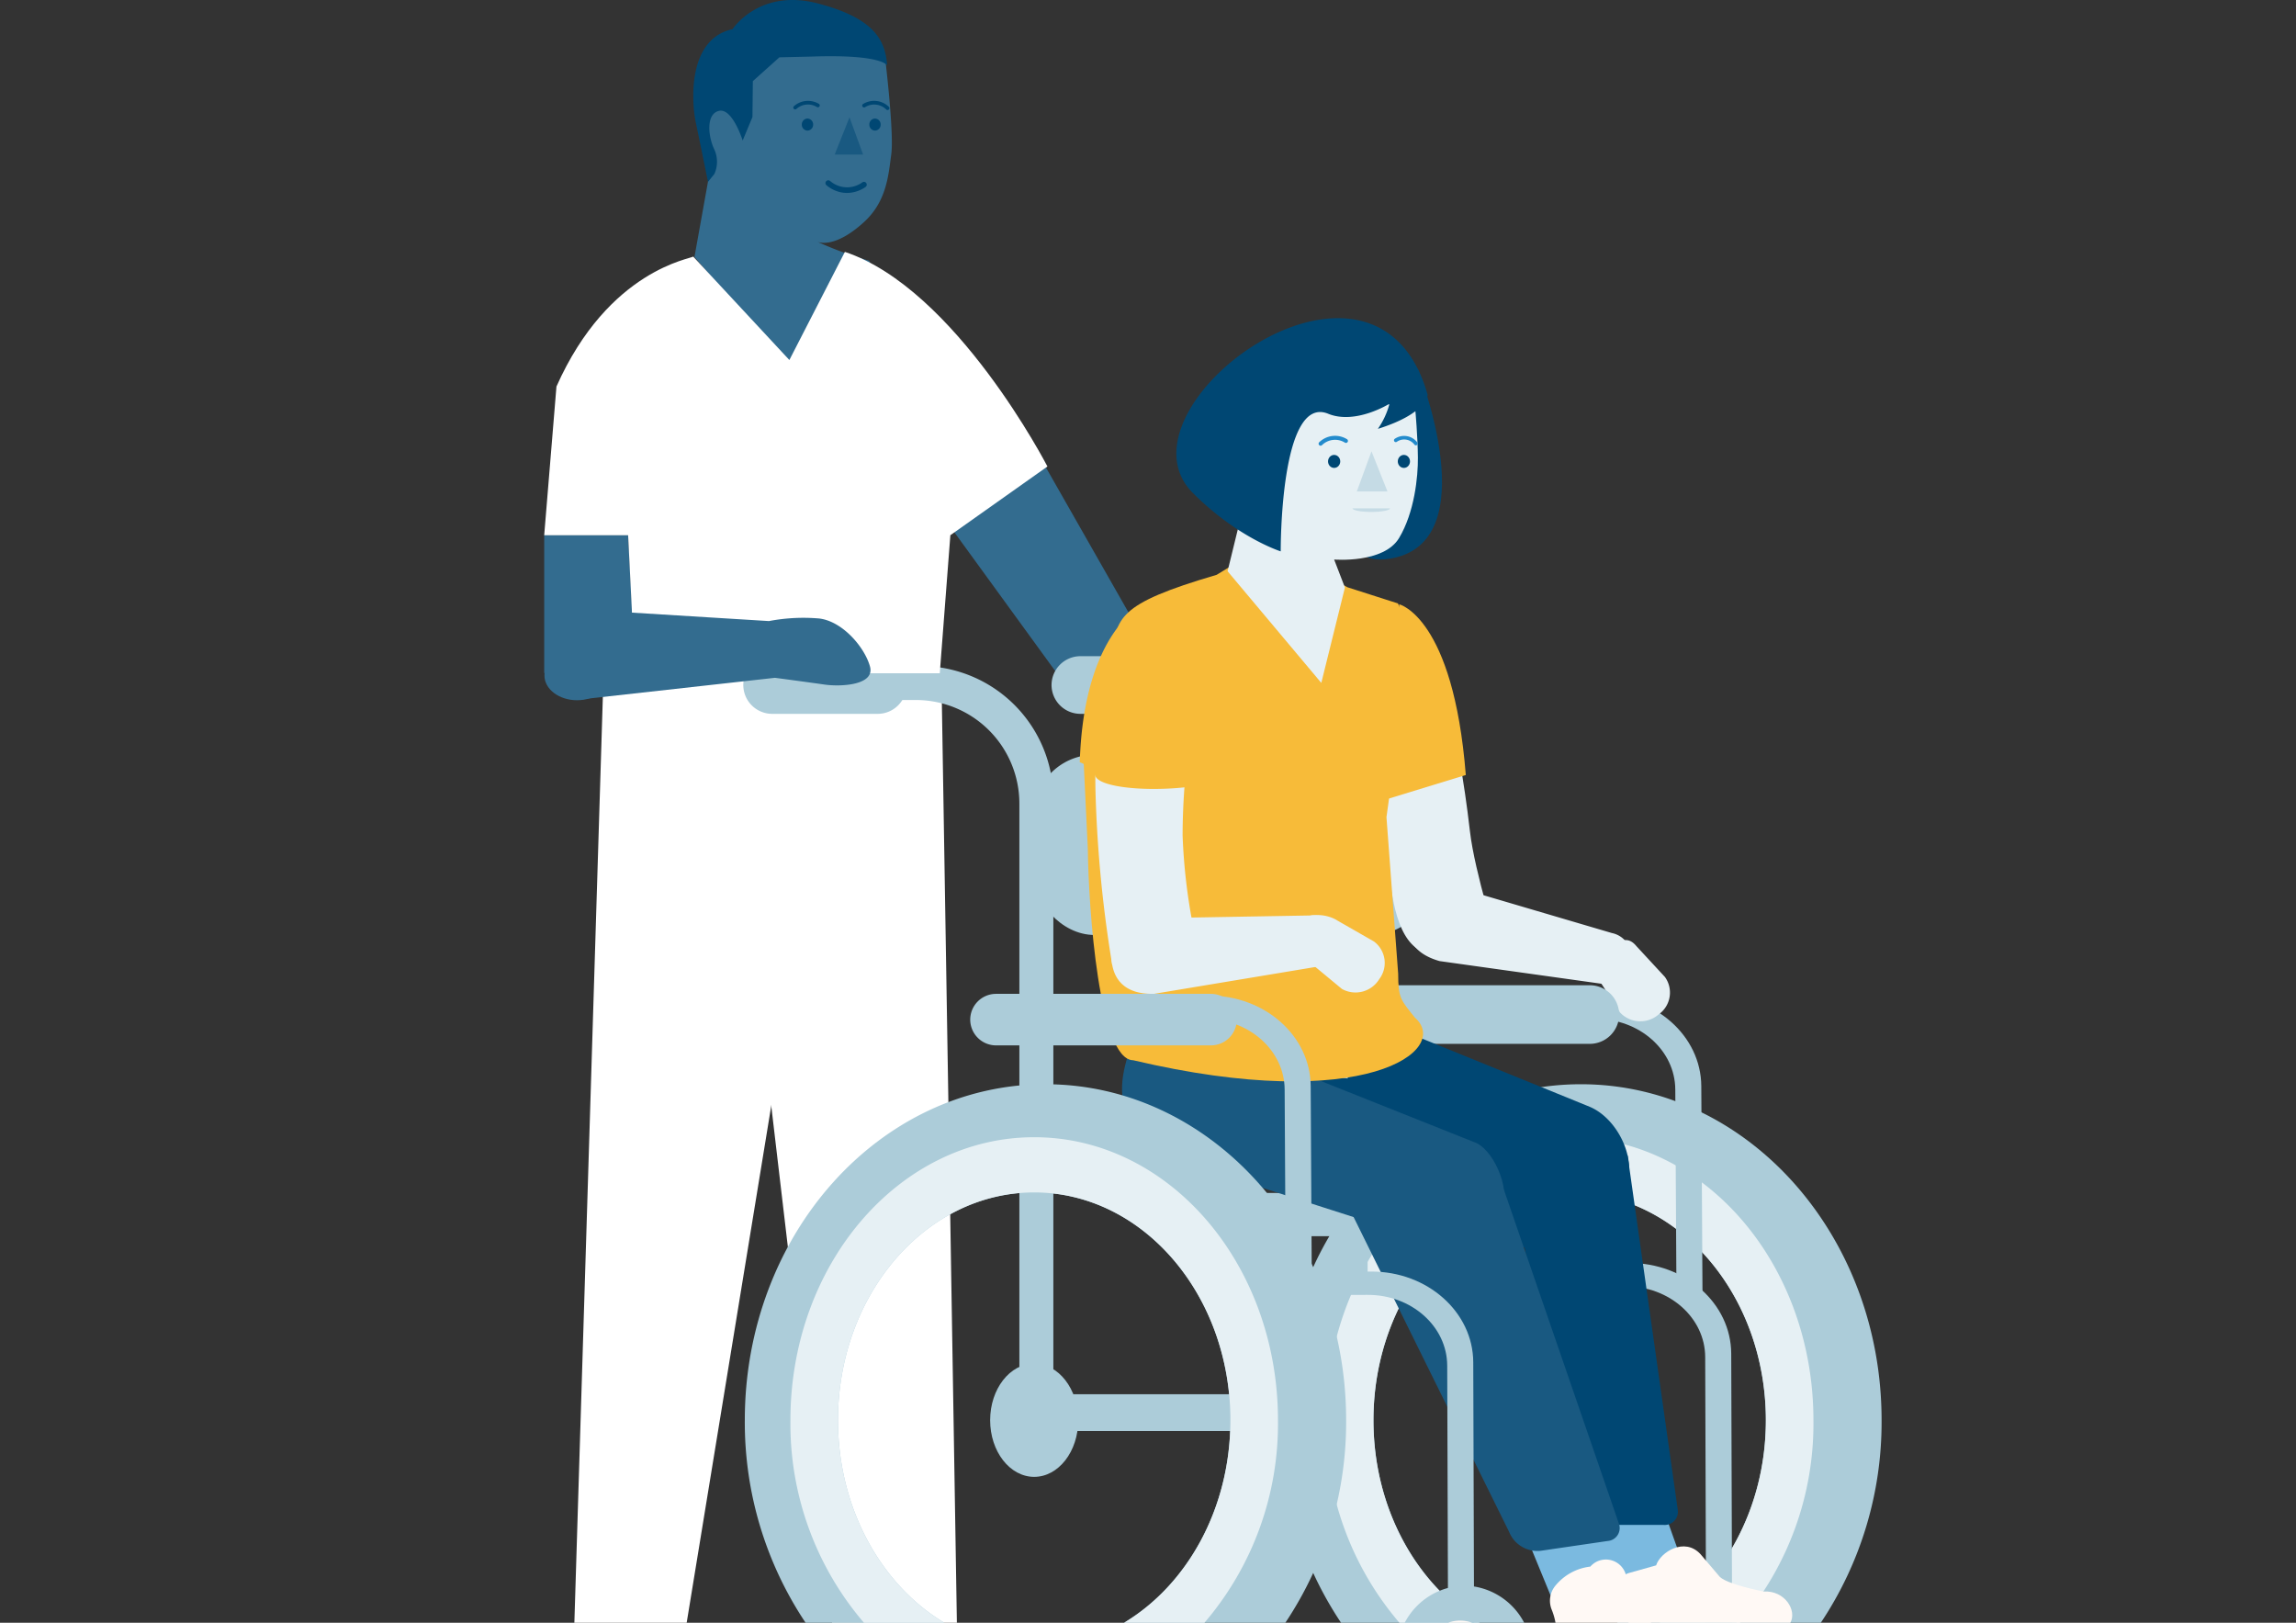 <?xml version="1.0" encoding="UTF-8"?>
<svg xmlns="http://www.w3.org/2000/svg" xmlns:xlink="http://www.w3.org/1999/xlink" width="358" height="253" viewBox="0 0 358 253">
  <rect x="0" y="0" width="358" height="253" fill="#333333" stroke="none"/>
  <defs>
    <clipPath id="clip-Pflege-Einrichtung_links">
      <rect width="358" height="253"></rect>
    </clipPath>
  </defs>
  <g id="Pflege-Einrichtung_links" clip-path="url(#clip-Pflege-Einrichtung_links)">
    <g id="Gruppe_894" data-name="Gruppe 894" transform="translate(-16 -492.368)">
      <g id="Gruppe_882" data-name="Gruppe 882" transform="translate(100.854 492.368)">
        <path id="Pfad_936" data-name="Pfad 936" d="M-177.9-1299.431h-16.58l-16.033-22.053,14.246-10.187Z" transform="translate(274.39 1404.364)" fill="#336c8f"></path>
        <g id="Gruppe_880" data-name="Gruppe 880" transform="translate(4.703)">
          <g id="Gruppe_861" data-name="Gruppe 861" transform="translate(0)">
            <path id="Pfad_937" data-name="Pfad 937" d="M-275.134-1261.16l-35.63-10.224,18.584,157.911h19.459Z" transform="translate(332.364 1366.472)" fill="#fff"></path>
            <path id="Pfad_938" data-name="Pfad 938" d="M-325.857-1269.463l-37.621-6.778-4.914,159.731h17.512Z" transform="translate(368.392 1369.508)" fill="#fff"></path>
            <g id="Gruppe_860" data-name="Gruppe 860" transform="translate(18.545)">
              <g id="Gruppe_858" data-name="Gruppe 858">
                <g id="Gruppe_857" data-name="Gruppe 857">
                  <g id="Gruppe_856" data-name="Gruppe 856" transform="translate(0.182 6.444)">
                    <g id="Gruppe_855" data-name="Gruppe 855">
                      <g id="Gruppe_854" data-name="Gruppe 854">
                        <g id="Gruppe_853" data-name="Gruppe 853">
                          <path id="Pfad_939" data-name="Pfad 939" d="M-318.053-1500.661l5.661-8.025,23.649,2.243s1.457,11.906,1,15.349c-.448,3.347-.738,7.4-4.3,10.628-4.442,4.033-6.93,3.155-7.229,3.027l-.031-.014.031.014a57.061,57.061,0,0,0,8.061,2.955l1.1,2.2-13.96,14.15-14.359-16.941,2.737-15.234Z" transform="translate(318.43 1508.686)" fill="#336c8f"></path>
                          <path id="Pfad_940" data-name="Pfad 940" d="M-267.365-1425.346l-.031-.014Z" transform="translate(286.525 1456.592)" fill="#336c8f"></path>
                          <g id="Gruppe_851" data-name="Gruppe 851" transform="translate(15.411 9.268)">
                            <path id="Pfad_941" data-name="Pfad 941" d="M-277.025-1482.612a.29.29,0,0,1-.214-.094.29.29,0,0,1,.018-.409,3.317,3.317,0,0,1,3.893-.365.29.29,0,0,1,.091.4.289.289,0,0,1-.4.091,2.688,2.688,0,0,0-3.193.3A.288.288,0,0,1-277.025-1482.612Z" transform="translate(277.315 1483.96)" fill="#004773"></path>
                          </g>
                          <g id="Gruppe_852" data-name="Gruppe 852" transform="translate(26.155 9.273)">
                            <path id="Pfad_942" data-name="Pfad 942" d="M-244.7-1482.51a.288.288,0,0,1-.21-.09h0a2.672,2.672,0,0,0-3.3-.351.29.29,0,0,1-.4-.107.289.289,0,0,1,.106-.4,3.29,3.29,0,0,1,4.015.456.29.29,0,0,1-.012.41A.289.289,0,0,1-244.7-1482.51Z" transform="translate(248.65 1483.947)" fill="#004773"></path>
                          </g>
                          <path id="Pfad_943" data-name="Pfad 943" d="M-244.8-1476.569a.912.912,0,0,1,.882.94.913.913,0,0,1-.882.941.913.913,0,0,1-.882-.941A.912.912,0,0,1-244.8-1476.569Z" transform="translate(272.949 1488.607)" fill="#004773"></path>
                          <path id="Pfad_944" data-name="Pfad 944" d="M-272.892-1476.569a.912.912,0,0,1,.882.94.913.913,0,0,1-.882.941.913.913,0,0,1-.882-.941A.912.912,0,0,1-272.892-1476.569Z" transform="translate(290.512 1488.607)" fill="#004773"></path>
                          <path id="Pfad_945" data-name="Pfad 945" d="M-255.666-1471.279h-4.429l2.308-5.8Z" transform="translate(281.96 1488.927)" fill="#195981"></path>
                        </g>
                      </g>
                    </g>
                  </g>
                  <path id="Pfad_946" data-name="Pfad 946" d="M-312.8-1521.329s4.142-6.4,13.278-4.02,10.537,5.969,10.842,9.685c0,0-.731-1.767-11.633-1.4l-5.177.122-4.142,3.716-.061,5.6-1.523,3.655s-1.584-5.056-3.655-4.629-1.766,3.9-.792,5.969a4.628,4.628,0,0,1,.038,3.87l-1,1.234s-1.23-6.078-1.9-9.246S-319.861-1519.806-312.8-1521.329Z" transform="translate(318.915 1525.878)" fill="#004773"></path>
                </g>
              </g>
              <g id="Gruppe_859" data-name="Gruppe 859" transform="translate(20.607 28.108)">
                <path id="Pfad_947" data-name="Pfad 947" d="M-260.573-1448.915a4.764,4.764,0,0,1-1.434-.224,5.072,5.072,0,0,1-1.789-.99.438.438,0,0,1-.023-.619.438.438,0,0,1,.618-.023,4.04,4.04,0,0,0,5.022.2.438.438,0,0,1,.608.121.439.439,0,0,1-.121.608A5.128,5.128,0,0,1-260.573-1448.915Z" transform="translate(263.937 1450.887)" fill="#004773"></path>
              </g>
            </g>
          </g>
          <g id="Gruppe_872" data-name="Gruppe 872" transform="translate(26.34 49.607)">
            <g id="Gruppe_862" data-name="Gruppe 862" transform="translate(83.728 119.436)">
              <path id="Pfad_948" data-name="Pfad 948" d="M-60.211-1021.7c0-19.613,13.7-35.513,30.593-35.513S.975-1041.309.975-1021.7c0,13.752-6.734,25.677-16.583,31.577H9.542a56.242,56.242,0,0,0,9.477-31.577c0-28.928-20.988-52.378-46.88-52.378s-46.88,23.45-46.88,52.378a56.242,56.242,0,0,0,9.477,31.577h21.634C-53.477-996.019-60.211-1007.944-60.211-1021.7Z" transform="translate(74.74 1074.074)" fill="#acccd9"></path>
              <ellipse id="Ellipse_67" data-name="Ellipse 67" cx="6.867" cy="8.829" rx="6.867" ry="8.829" transform="translate(38.254 43.548)" fill="#4c4c4c"></ellipse>
              <path id="Pfad_949" data-name="Pfad 949" d="M-48.35-1007.928c0-19.613,13.7-35.513,30.593-35.513s30.593,15.9,30.593,35.513c0,13.752-6.734,25.677-16.583,31.577H8.788a47.692,47.692,0,0,0,11.466-31.577c0-24.369-17.018-44.123-38.01-44.123s-38.01,19.755-38.01,44.123A47.69,47.69,0,0,0-44.3-976.351h12.534C-41.616-982.251-48.35-994.176-48.35-1007.928Z" transform="translate(62.878 1060.306)" fill="#e6f0f4"></path>
            </g>
            <g id="Gruppe_863" data-name="Gruppe 863" transform="translate(136.262 197.597)">
              <path id="Pfad_950" data-name="Pfad 950" d="M74.736-865.545a10.759,10.759,0,0,0-9.317,5.794H84.052A10.758,10.758,0,0,0,74.736-865.545Z" transform="translate(-65.419 865.545)" fill="#acccd9"></path>
            </g>
            <path id="Pfad_951" data-name="Pfad 951" d="M49.8-985.585c-.025-7.842-7.152-14.177-15.918-14.149l-21.887.071.012,3.634,21.327-.069c6.832-.023,12.387,4.915,12.407,11.028l.135,41.428h4.061Z" transform="translate(104.243 1147.034)" fill="#acccd9"></path>
            <path id="Pfad_952" data-name="Pfad 952" d="M60.159-884.161l10.527-3.028L65.25-902.433l-10.527,3.028Z" transform="translate(77.53 1086.204)" fill="#7bbae0"></path>
            <path id="Pfad_953" data-name="Pfad 953" d="M88.88-874.817s-5.494-1.058-6.816-2.267l-3.021-3.552c-2.493-2.723-6.283-.311-6.925,1.742L67.855-877.7c-1.624.454-1.99,2.6-.429,4.925l.411,2.831H93.048C94.111-871.868,92.195-875.016,88.88-874.817Z" transform="translate(70.213 1073.337)" fill="#fff9f5"></path>
            <path id="Pfad_954" data-name="Pfad 954" d="M31.632-1110.9l9.824-.056c8.766-.05,15.908,6.267,15.953,14.109l.2,34.476-4.072-1.894-.183-32.058c-.035-6.113-5.6-11.036-12.434-11l-9.264.053Z" transform="translate(91.966 1216.57)" fill="#acccd9"></path>
            <rect id="Rechteck_541" data-name="Rechteck 541" width="62.133" height="28.1" rx="9.532" transform="translate(107.366 96.16) rotate(-180)" fill="#acccd9"></rect>
            <path id="Pfad_955" data-name="Pfad 955" d="M-30.421-1268.952s7.634.435,11.456,33.621c.733,6.366,4.421,17.933,4.421,17.933l-11.4.952c-4.447-1.363-5.284-9-5.718-13.631l-1.169-12.458Z" transform="translate(132.268 1315.344)" fill="#e6f0f4"></path>
            <g id="Gruppe_864" data-name="Gruppe 864" transform="translate(103.613 88.367)">
              <path id="Pfad_956" data-name="Pfad 956" d="M10.131-1149.472l-23.838-7.021c-2.231-.6-5.733-1.229-7,2.234,0,0-3.921,6.906,3.967,9.159l25.177,3.523c2.231.6,3.753-.361,4.514-2.848h0A3.813,3.813,0,0,0,10.131-1149.472Z" transform="translate(21.686 1156.963)" fill="#e6f0f4"></path>
              <path id="Pfad_957" data-name="Pfad 957" d="M66.352-1128.3l-4.458-4.82c-1.391-1.685-2.8-.826-4.722.7h0c-1.918,1.53-2.891,2.279-1.5,3.964l3.7,5.716a4.337,4.337,0,0,0,6.016.281h0A4.166,4.166,0,0,0,66.352-1128.3Z" transform="translate(-26.267 1142.633)" fill="#e6f0f4"></path>
            </g>
            <path id="Pfad_958" data-name="Pfad 958" d="M-138.4-1248.043h16.769a20.711,20.711,0,0,1,20.711,20.711v76.106h-5.3V-1226.6a16.143,16.143,0,0,0-16.143-16.143H-138.4Z" transform="translate(198.266 1302.271)" fill="#acccd9"></path>
            <path id="Pfad_959" data-name="Pfad 959" d="M-40.1-1106.122H-7.672A4.581,4.581,0,0,0-3.1-1110.69h0a4.581,4.581,0,0,0-4.568-4.568H-40.1a4.581,4.581,0,0,0-4.568,4.568h0A4.581,4.581,0,0,0-40.1-1106.122Z" transform="translate(139.665 1219.257)" fill="#acccd9"></path>
            <path id="Pfad_960" data-name="Pfad 960" d="M-165.4-1243.14h16.473a4.507,4.507,0,0,0,4.493-4.494h0a4.507,4.507,0,0,0-4.493-4.494H-165.4a4.507,4.507,0,0,0-4.493,4.494h0A4.507,4.507,0,0,0-165.4-1243.14Z" transform="translate(217.955 1304.825)" fill="#acccd9"></path>
            <path id="Pfad_961" data-name="Pfad 961" d="M-174.577-939.4h31.836a2.873,2.873,0,0,0,2.865-2.864h0a2.873,2.873,0,0,0-2.865-2.865h-31.836a2.873,2.873,0,0,0-2.865,2.865h0A2.873,2.873,0,0,0-174.577-939.4Z" transform="translate(222.675 1112.894)" fill="#acccd9"></path>
            <path id="Pfad_962" data-name="Pfad 962" d="M-78.14-1070.414l27.123,6.991c2.569.662,8.869-.664,10.5-4.626l1.894-5.869c1.6-4.51-1.515-10.565-5.693-12.348-.493-.211-31.737-12.909-31.737-12.909-2.569-.662-5.94,5.844-6.039,8.472l-21.228-2.387,20.689,16.7A6.247,6.247,0,0,0-78.14-1070.414Z" transform="translate(176.334 1209.232)" fill="#004773"></path>
            <path id="Pfad_963" data-name="Pfad 963" d="M33.01-992.7H43.086a2.059,2.059,0,0,0,2.283-2.286L37.536-1050.3l-19.309-3.494,10.5,57.69A4.633,4.633,0,0,0,33.01-992.7Z" transform="translate(100.347 1180.829)" fill="#004773"></path>
            <path id="Pfad_964" data-name="Pfad 964" d="M-283.461-1248.043h22.139a20.711,20.711,0,0,1,20.711,20.711v95.282h-5.3V-1226.6a16.143,16.143,0,0,0-16.143-16.143h-21.408Z" transform="translate(288.956 1302.271)" fill="#acccd9"></path>
            <rect id="Rechteck_542" data-name="Rechteck 542" width="44.289" height="6.738" rx="3.369" transform="translate(117.32 143.122) rotate(-180)" fill="#acccd9"></rect>
            <path id="Pfad_965" data-name="Pfad 965" d="M-126.1-1086.67l29.685,9.513c2.774.889,8.714.968,8.466-1.343l6.66-2.336c1.352-3.662-1.611-9.7-4.385-10.591l-41.385-16.491c-2.774-.889-7.935-10.3-7.829-7.96-6.739,13.564-8.57,19.443.54,26.133C-134.244-1087.406-128.876-1087.559-126.1-1086.67Z" transform="translate(199.625 1219.879)" fill="#195981"></path>
            <path id="Pfad_966" data-name="Pfad 966" d="M30.5-884.159l10.506-3.1-6.233-15.17-10.506,3.1Z" transform="translate(96.57 1086.2)" fill="#7bbae0"></path>
            <path id="Pfad_967" data-name="Pfad 967" d="M49.583-871.621a3.19,3.19,0,0,0-.034-1.354l-.235-.961a3.233,3.233,0,0,0-3.9-2.366l-.01,0a3.2,3.2,0,0,0-1.655,1.012,8.25,8.25,0,0,0-5.377,2.89,3.683,3.683,0,0,0-.632,3.859,10.09,10.09,0,0,1,.578,2.006H53.253Z" transform="translate(88.324 1069.925)" fill="#fff9f5"></path>
            <path id="Pfad_968" data-name="Pfad 968" d="M-13.664-865.545a10.758,10.758,0,0,0-9.317,5.794H-4.348A10.758,10.758,0,0,0-13.664-865.545Z" transform="translate(126.109 1063.142)" fill="#acccd9"></path>
            <path id="Pfad_969" data-name="Pfad 969" d="M-19.276-975.336l10.481-1.533a2.016,2.016,0,0,0,1.75-2.583l-17.969-52.181-25.96-.846,26.761,54.168A4.761,4.761,0,0,0-19.276-975.336Z" transform="translate(143.61 1167.505)" fill="#195981"></path>
            <path id="Pfad_970" data-name="Pfad 970" d="M-62.233-1202.377a2.05,2.05,0,0,1-2.05,2.051,2.05,2.05,0,0,1-2.051-2.051,2.05,2.05,0,0,1,2.051-2.05A2.05,2.05,0,0,1-62.233-1202.377Z" transform="translate(153.212 1275.004)" fill="#4c4c4c"></path>
            <circle id="Ellipse_68" data-name="Ellipse 68" cx="2.05" cy="2.05" r="2.05" transform="translate(88.233 80.532)" fill="#4c4c4c"></circle>
            <path id="Pfad_971" data-name="Pfad 971" d="M-54.766-1145.7a2.05,2.05,0,0,1-2.05,2.05,2.051,2.051,0,0,1-2.051-2.05,2.051,2.051,0,0,1,2.051-2.051A2.051,2.051,0,0,1-54.766-1145.7Z" transform="translate(148.544 1239.572)" fill="#4c4c4c"></path>
            <path id="Pfad_972" data-name="Pfad 972" d="M-293.626-1243.14h16.473a4.507,4.507,0,0,0,4.493-4.494h0a4.507,4.507,0,0,0-4.493-4.494h-16.473a4.507,4.507,0,0,0-4.494,4.494h0A4.507,4.507,0,0,0-293.626-1243.14Z" transform="translate(298.12 1304.825)" fill="#acccd9"></path>
            <path id="Pfad_973" data-name="Pfad 973" d="M-57.521-982.026c-.025-7.842-7.152-14.177-15.918-14.148l-21.887.071.012,3.633,21.327-.069c6.832-.022,12.387,4.915,12.407,11.028l.13,40.093h4.061Z" transform="translate(171.338 1144.809)" fill="#acccd9"></path>
            <g id="Gruppe_865" data-name="Gruppe 865" transform="translate(0.236 119.436)">
              <path id="Pfad_974" data-name="Pfad 974" d="M-282.962-1021.7c0-19.613,13.7-35.513,30.593-35.513s30.593,15.9,30.593,35.513c0,13.752-6.734,25.677-16.582,31.577h25.151a56.242,56.242,0,0,0,9.477-31.577c0-28.928-20.989-52.378-46.88-52.378s-46.88,23.45-46.88,52.378a56.242,56.242,0,0,0,9.477,31.577h21.635C-276.227-996.019-282.962-1007.944-282.962-1021.7Z" transform="translate(297.49 1074.074)" fill="#acccd9"></path>
              <ellipse id="Ellipse_69" data-name="Ellipse 69" cx="6.867" cy="8.829" rx="6.867" ry="8.829" transform="translate(38.254 43.548)" fill="#acccd9"></ellipse>
              <path id="Pfad_975" data-name="Pfad 975" d="M-271.1-1007.928c0-19.613,13.7-35.513,30.593-35.513s30.593,15.9,30.593,35.513c0,13.752-6.734,25.677-16.582,31.577h12.534a47.691,47.691,0,0,0,11.466-31.577c0-24.369-17.018-44.123-38.01-44.123s-38.011,19.755-38.011,44.123a47.691,47.691,0,0,0,11.466,31.577h12.534C-264.366-982.251-271.1-994.176-271.1-1007.928Z" transform="translate(285.629 1060.306)" fill="#e6f0f4"></path>
            </g>
            <path id="Pfad_976" data-name="Pfad 976" d="M-3.08-850.992a5.488,5.488,0,0,0-1.891.339H-1.19A5.485,5.485,0,0,0-3.08-850.992Z" transform="translate(114.849 1054.044)" fill="#fff9f5"></path>
            <path id="Pfad_977" data-name="Pfad 977" d="M-157.1-1267.213l4.58-11.841c.767-6.189.711-8.31,16.365-12.9l5.868-3.585,7.517,1.69,7.024,3.837,7.866,2.519,3.344,8.12-1.637-.031-3.5,25.229,1.825,24.4c.01,3.853.4,4.08,2.607,6.856,5.741,5.015-7.706,15.185-43.925,6.643-5.32-.057-6.959-23.514-7.073-32.981Z" transform="translate(209.958 1331.966)" fill="#f7bb39"></path>
            <g id="Gruppe_870" data-name="Gruppe 870" transform="translate(67.526)">
              <g id="Gruppe_869" data-name="Gruppe 869">
                <path id="Pfad_978" data-name="Pfad 978" d="M-35.961-1376.157s10.867,27.122-4.437,29.526.5-32.2.79-32.35S-35.961-1376.157-35.961-1376.157Z" transform="translate(73.639 1384.135)" fill="#004773"></path>
                <path id="Pfad_979" data-name="Pfad 979" d="M-80.047-1340.4s7.724.65,10.126-3.353,2.963-9.559,2.935-12.542c-.031-3.374-.389-7.228-.389-7.228l-21.793-5.69-7.494,30.637,14.614,17.412,3.683-14.869" transform="translate(104.647 1378.026)" fill="#e6f0f4"></path>
                <g id="Gruppe_868" data-name="Gruppe 868" transform="translate(22.177 18.33)">
                  <path id="Pfad_980" data-name="Pfad 980" d="M-38.838-1313.63c0,.31-1.31.562-2.925.562s-2.925-.252-2.925-.562" transform="translate(49.977 1324.945)" fill="#c5dbe5"></path>
                  <g id="Gruppe_866" data-name="Gruppe 866" transform="translate(11.755 0.019)">
                    <path id="Pfad_981" data-name="Pfad 981" d="M-24.027-1342.293a.282.282,0,0,1-.215-.1,2,2,0,0,0-2.748-.454.282.282,0,0,1-.394-.066.282.282,0,0,1,.064-.393,2.585,2.585,0,0,1,3.507.545.283.283,0,0,1-.03.4A.281.281,0,0,1-24.027-1342.293Z" transform="translate(27.436 1343.767)" fill="#238bcc"></path>
                  </g>
                  <g id="Gruppe_867" data-name="Gruppe 867">
                    <path id="Pfad_982" data-name="Pfad 982" d="M-58.485-1342.268a.311.311,0,0,1-.214-.085.312.312,0,0,1-.013-.442,3.553,3.553,0,0,1,4.334-.492.313.313,0,0,1,.115.427.313.313,0,0,1-.427.115,2.913,2.913,0,0,0-3.567.379A.315.315,0,0,1-58.485-1342.268Z" transform="translate(58.798 1343.818)" fill="#238bcc"></path>
                  </g>
                  <ellipse id="Ellipse_70" data-name="Ellipse 70" cx="0.952" cy="1.015" rx="0.952" ry="1.015" transform="translate(1.471 2.985)" fill="#004773"></ellipse>
                  <ellipse id="Ellipse_71" data-name="Ellipse 71" cx="0.952" cy="1.015" rx="0.952" ry="1.015" transform="translate(12.348 2.985)" fill="#004773"></ellipse>
                  <path id="Pfad_983" data-name="Pfad 983" d="M-42.906-1331.087l2.29-6.263,2.492,6.263Z" transform="translate(48.863 1339.774)" fill="#c5dbe5"></path>
                </g>
                <path id="Pfad_984" data-name="Pfad 984" d="M-78.781-1380.769c-.028.006-.1,2.907-7.763,5.3a12.343,12.343,0,0,0,1.815-3.924s-5.292,3.321-9.565,1.57c-7.546-3.092-7.4,21.454-7.4,21.454s-6.7-2.1-13.688-9.091C-128.636-1378.709-86.962-1409.693-78.781-1380.769Z" transform="translate(117.965 1392.722)" fill="#004773"></path>
              </g>
            </g>
            <g id="Gruppe_871" data-name="Gruppe 871" transform="translate(57.395 93.049)">
              <path id="Pfad_985" data-name="Pfad 985" d="M-113.99-1144.286l-24.847.433c-2.308.095-5.837.543-6.015,4.228,0,0-1.674,7.763,6.526,7.552l25.078-4.171c2.308-.1,3.473-1.467,3.455-4.069h0A3.813,3.813,0,0,0-113.99-1144.286Z" transform="translate(144.993 1144.358)" fill="#e6f0f4"></path>
              <path id="Pfad_986" data-name="Pfad 986" d="M-56.4-1140.345l-5.7-3.265c-1.831-1.192-5.3-1.317-6.673.718l2.378,1.367c-1.373,2.034-2.077,3.04-.246,4.232l5.245,4.345a4.337,4.337,0,0,0,5.825-1.531h0A4.167,4.167,0,0,0-56.4-1140.345Z" transform="translate(97.339 1144.472)" fill="#e6f0f4"></path>
            </g>
            <path id="Pfad_987" data-name="Pfad 987" d="M-199.7-1103.648h33.526a4.029,4.029,0,0,0,4.017-4.017h0a4.029,4.029,0,0,0-4.017-4.017H-199.7a4.029,4.029,0,0,0-4.017,4.017h0A4.029,4.029,0,0,0-199.7-1103.648Z" transform="translate(239.1 1217.022)" fill="#acccd9"></path>
            <path id="Pfad_988" data-name="Pfad 988" d="M-163.042-1110.834l21.887-.125c8.766-.05,15.908,6.267,15.953,14.109l.3,53.364-4.061.023-.3-52.862c-.035-6.113-5.6-11.036-12.434-11l-21.327.122Z" transform="translate(213.672 1216.57)" fill="#acccd9"></path>
            <path id="Pfad_989" data-name="Pfad 989" d="M-149.037-1212.342a197.766,197.766,0,0,1-2.623-27.464c-.21-13.815,2.066-20.508,5.245-24.077s18.012-2.3,9.677,14.991a105.081,105.081,0,0,0-1.328,16.353,90.918,90.918,0,0,0,1.675,14.333Z" transform="translate(206.565 1313.184)" fill="#e6f0f4"></path>
            <path id="Pfad_990" data-name="Pfad 990" d="M-148.267-1275.481s-9.251,4.087-9.881,24.6a4.247,4.247,0,0,1,2.492,2.258c1.055,1.942,10.251,2.5,16.99,1.187,5.54-1.079,7.208-16.294,7.208-16.294l-8.607-12.858Z" transform="translate(210.612 1320.117)" fill="#f7bb39"></path>
            <path id="Pfad_991" data-name="Pfad 991" d="M-28.637-1273.716s8.435,1.992,10.38,26.614l-12.408,3.8" transform="translate(130.913 1318.322)" fill="#f7bb39"></path>
          </g>
          <g id="Gruppe_879" data-name="Gruppe 879" transform="translate(241.423 11.176)">
            <g id="Gruppe_875" data-name="Gruppe 875" transform="translate(0 31.474)">
              <g id="Gruppe_874" data-name="Gruppe 874">
                <g id="Gruppe_873" data-name="Gruppe 873">
                  <path id="Pfad_992" data-name="Pfad 992" d="M275.751-1412.061l0-.03-.046.039" transform="translate(-275.71 1412.091)" fill="#238bcc"></path>
                </g>
              </g>
            </g>
            <g id="Gruppe_878" data-name="Gruppe 878" transform="translate(14.827)">
              <g id="Gruppe_876" data-name="Gruppe 876">
                <path id="Pfad_993" data-name="Pfad 993" d="M315.267-1496.062" transform="translate(-315.267 1496.062)" fill="none" stroke="#004773" stroke-miterlimit="10" stroke-width="2.222"></path>
              </g>
              <g id="Gruppe_877" data-name="Gruppe 877" transform="translate(0.932)">
                <path id="Pfad_994" data-name="Pfad 994" d="M317.753-1496.062" transform="translate(-317.753 1496.062)" fill="none" stroke="#004773" stroke-linecap="round" stroke-linejoin="round" stroke-width="6.667"></path>
              </g>
            </g>
          </g>
        </g>
        <g id="Gruppe_881" data-name="Gruppe 881" transform="translate(0 83.398)">
          <path id="Pfad_995" data-name="Pfad 995" d="M-367.854-1303.086l1.187,21.526h-14.272v-21.526Z" transform="translate(380.939 1303.086)" fill="#336c8f"></path>
        </g>
        <path id="Pfad_996" data-name="Pfad 996" d="M-357.712-1420.214l15,16.134,8.657-16.856c17.308,5.769,31.581,33.458,31.581,33.458l-15.136,10.714-1.65,21.526H-366.78l-1.074-21.526h-13.085l1.91-23.183C-370.862-1418.29-357.889-1419.85-357.712-1420.214Z" transform="translate(380.939 1460.207)" fill="#fff"></path>
        <path id="Pfad_997" data-name="Pfad 997" d="M-370.541-1258.283l30.557-3.4s4.874.646,7.761,1.058c2.469.353,7.859.117,7.056-2.822s-4.227-7.032-7.9-7.481a28.676,28.676,0,0,0-7.851.4l-32.061-1.975" transform="translate(375.963 1367.356)" fill="#336c8f"></path>
        <ellipse id="Ellipse_72" data-name="Ellipse 72" cx="5.08" cy="3.861" rx="5.08" ry="3.861" transform="translate(0.037 101.448)" fill="#336c8f"></ellipse>
      </g>
    </g>
  </g>
</svg>
